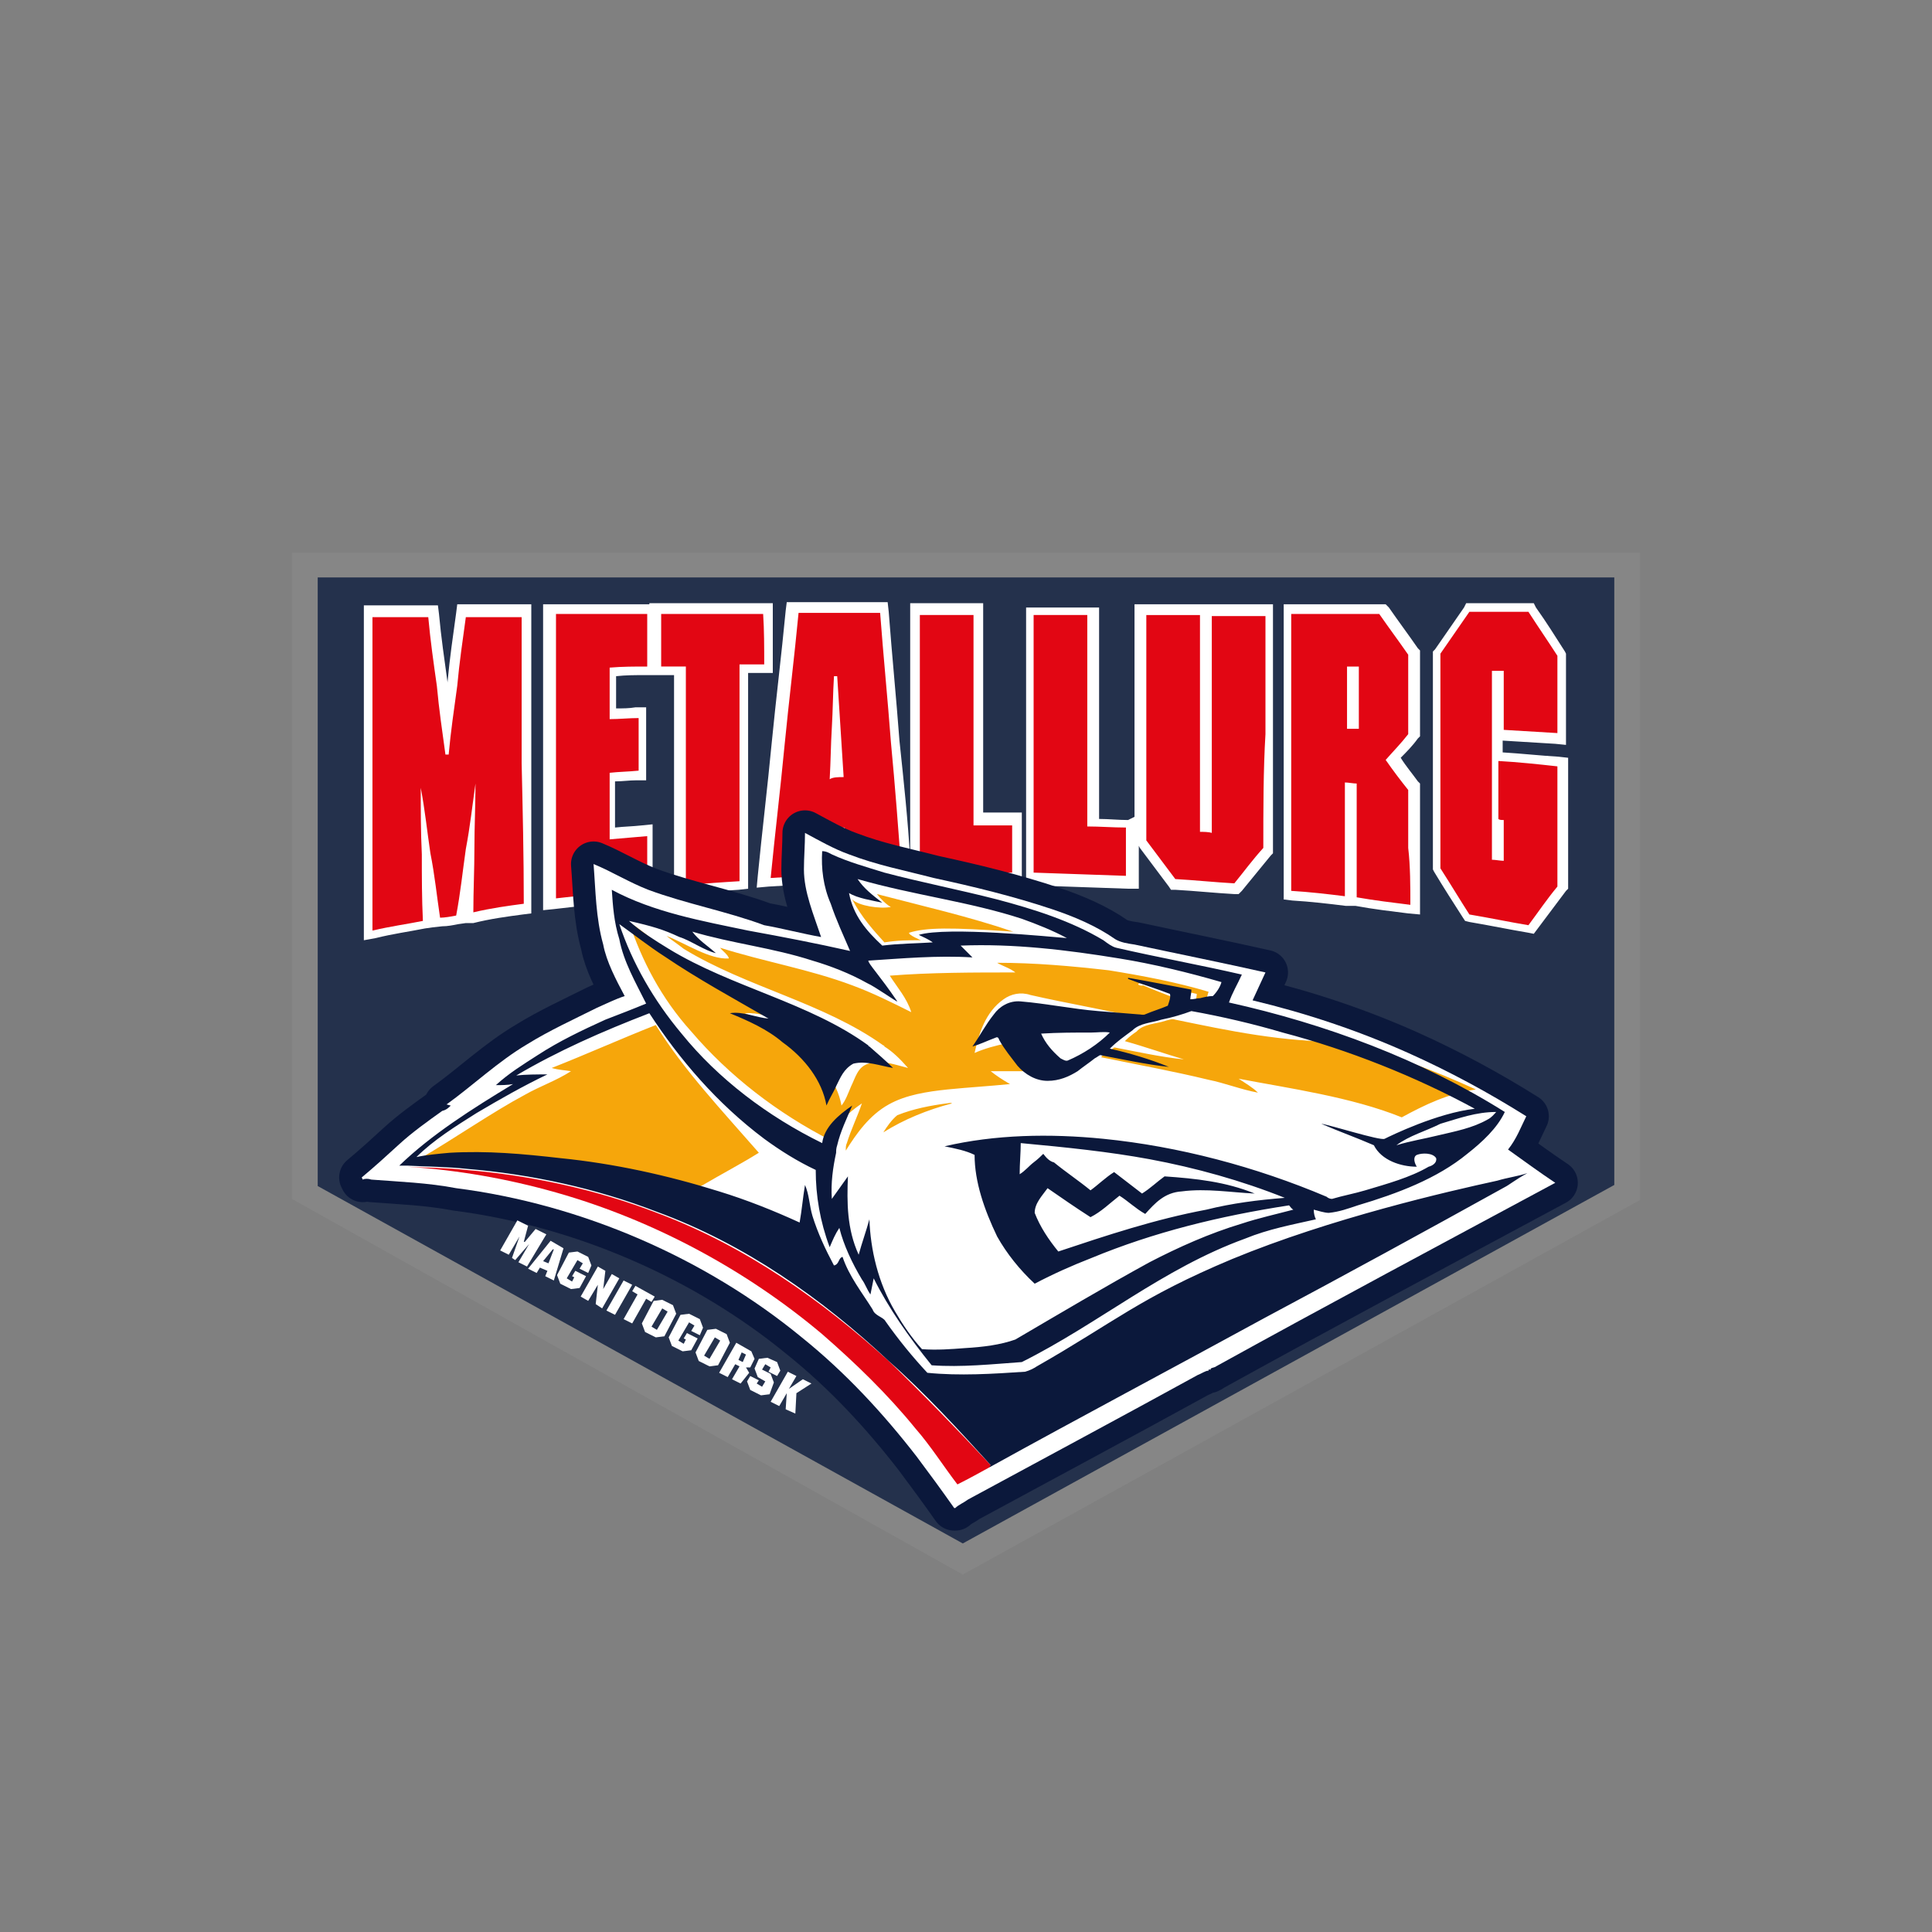 <?xml version="1.0" encoding="utf-8"?>
<!-- Generator: Adobe Illustrator 18.1.1, SVG Export Plug-In . SVG Version: 6.00 Build 0)  -->
<svg version="1.1" id="Layer_1" xmlns="http://www.w3.org/2000/svg" xmlns:xlink="http://www.w3.org/1999/xlink" x="0px" y="0px"
	 viewBox="0 0 180 180" enable-background="new 0 0 180 180" xml:space="preserve">
<rect x="0" y="0" width="180" height="180" fill="#808080" stroke="none"/>
<g>
	<g>
		<g id="metallurg">
			<g>
				<polygon fill="#868686" points="27.2,51.5 152.8,51.5 152.8,111.8 89.7,146.7 27.2,111.7 				"/>
				<polygon fill="#24314C" points="29.6,53.8 150.4,53.8 150.4,110.4 89.7,143.8 29.6,110.5 				"/>
				<path fill="#FFFFFF" d="M105.7,76.1c0-2.8,0-5.5,0-8.4c0-3.5,0-7.1,0-10.5v-0.9h0.9c1.6,0,3.3,0,5,0h1.1c1.6,0,3.3,0,5,0h0.9
					v0.9c0,3.7,0,7.3,0,11s0,7.3,0,11v0.3l-0.2,0.2c-0.9,1.1-1.8,2.2-2.7,3.3l-0.3,0.3H115c-1.8-0.1-3.7-0.3-5.5-0.4h-0.4l-0.2-0.3
					c-0.9-1.2-1.8-2.4-2.7-3.6l-0.1-0.2c0,1,0,2,0,3v1h-1c-2.8-0.1-5.8-0.2-8.6-0.3h-0.9v-1c0-4,0-8,0-12s0-8,0-12v-0.9h0.9
					c1.6,0,3.3,0,5,0h0.9v0.9c0,3.3,0,6.5,0,9.9c0,2.9,0,6,0,8.9c0.9,0,1.8,0.1,2.7,0.1L105.7,76.1L105.7,76.1z M84.8,80.1
					c0-3.7,0-7.3,0-11c0-4,0-8,0-12v-0.9h0.9c1.6,0,3.3,0,5,0h0.9v0.9c0,3.3,0,6.5,0,9.8c0,2.9,0,5.9,0,8.8c0.9,0,1.8,0,2.7,0h0.9
					v0.9c0,1.5,0,3,0,4.6v0.9h-0.9c-2.8,0-5.8,0-8.6,0h-0.8l0,0h-1c-1.6,0-3.3,0.1-5,0.1H78l-0.1-0.9c-0.1-1.2-0.1-2.3-0.2-3.5l0,0
					c-0.1,1.2-0.1,2.4-0.2,3.6v0.9h-0.9c-1.6,0.1-3.3,0.2-5,0.3l-1.1,0.1l0.1-1.1c0.4-4.1,0.9-8.2,1.3-12.4
					c0.4-4.1,0.9-8.1,1.3-12.3l0.1-0.8h0.9c2.5,0,5.1,0,7.6,0h0.9l0.1,0.9c0.3,4,0.7,8,1,12C84.2,72.8,84.6,76.5,84.8,80.1
					L84.8,80.1z M60.7,56.2h0.9c3.1,0,6.4,0,9.5,0H72v0.9c0,1.5,0,3.1,0,4.7v0.9h-0.9c-0.4,0-1,0-1.4,0c0,3,0,6.1,0,9.1
					c0,3.4,0,6.7,0,10.1v0.9l-0.9,0.1c-1.6,0.1-3.3,0.2-5,0.4l-1,0.1v-1c0-3.4,0-6.8,0-10.2c0-3.1,0-6.2,0-9.3c-0.4,0-1,0-1.4,0
					h-0.5l0,0H60c-0.9,0-1.7,0-2.6,0.1c0,1,0,2,0,3c0.7,0,1.2,0,1.8-0.1h1v1c0,1.6,0,3.3,0,4.9v0.9h-0.9c-0.7,0-1.3,0.1-2,0.1
					c0,1.4,0,2.9,0,4.3c0.9-0.1,1.6-0.1,2.5-0.2l1-0.1v1c0,1.6,0,3.3,0,4.9v0.9L60,83.7c-2.8,0.3-5.6,0.7-8.4,1l-1,0.1v-1.1
					c0-4.4,0-8.9,0-13.2c0-4.4,0-8.9,0-13.3v-0.9h0.9c2.8,0,5.6,0,8.5,0h0.5v-0.1H60.7z M43.4,86L43.4,86l-0.7,0.1
					c-0.5,0.1-1,0.2-1.5,0.2l-0.9,0.1l0,0l-0.7,0.1c-1.5,0.3-3,0.5-4.6,0.9l-1.1,0.2v-1.1c0-4.9,0-9.8,0-14.6s0-9.8,0-14.6v-0.9h0.9
					c1.7,0,3.5,0,5.2,0h0.8l0.1,0.8c0.2,2.2,0.5,4.2,0.8,6.4l0,0v-0.1c0.2-2.2,0.5-4.2,0.8-6.4l0.1-0.8h0.8c1.7,0,3.5,0,5.2,0h0.9
					v0.9c0,4.4,0,9,0,13.6c0,4.4,0,9,0,13.5v0.8l-0.8,0.1c-1.5,0.2-3,0.4-4.6,0.8L43.4,86L43.4,86z M125.7,84.4h-0.3
					c-1.6-0.2-3.3-0.4-5-0.5l-0.8-0.1V83c0-4.3,0-8.6,0-12.9s0-8.6,0-12.9v-0.9h0.9c2.7,0,5.5,0,8.2,0h0.4l0.3,0.3
					c0.9,1.3,1.8,2.5,2.7,3.8l0.2,0.2v0.3c0,1.2,0,2.4,0,3.7c0,1.2,0,2.4,0,3.7v0.3l-0.2,0.2c-0.5,0.7-1.1,1.3-1.6,1.8
					c0.5,0.8,1.1,1.5,1.6,2.2l0.2,0.2v0.3c0,1.8,0,3.6,0,5.4s0,3.6,0,5.4v1.1l-1.1-0.1c-1.6-0.2-3.3-0.4-4.9-0.7H125.7L125.7,84.4
					L125.7,84.4z M140,69c0,0.3,0,0.7,0,1.1c1.7,0.1,3.5,0.3,5.2,0.4l0.9,0.1v0.9c0,1.8,0,3.7,0,5.5s0,3.7,0,5.5v0.3l-0.2,0.2
					c-0.9,1.2-1.8,2.4-2.7,3.6l-0.3,0.4l-0.5-0.1c-1.8-0.3-3.7-0.7-5.5-1l-0.4-0.1l-0.2-0.3c-0.9-1.4-1.8-2.8-2.7-4.3l-0.1-0.2v-0.2
					c0-3.4,0-6.6,0-10s0-6.6,0-10v-0.1l0.2-0.2c0.9-1.3,1.8-2.6,2.7-3.9l0.2-0.4h0.4c1.8,0,3.7,0,5.5,0h0.4l0.2,0.4
					c1,1.4,1.8,2.7,2.7,4.1l0.1,0.2v0.3c0,2.4,0,4.8,0,7.2v1l-1-0.1C143.3,69.2,141.6,69.1,140,69L140,69L140,69z"/>
				<path fill="#E20613" d="M48.8,84.2c-1.5,0.2-3,0.4-4.7,0.8c0-2,0.1-4,0.1-6s0.1-4,0.1-6c-0.3,2.1-0.5,4-0.9,6.1
					c-0.3,2.1-0.5,4.1-0.9,6.2c-0.5,0.1-1.1,0.2-1.5,0.2c-0.3-2-0.5-4-0.9-6c-0.3-2-0.5-4-0.9-6.1c0,2.1,0,4.1,0.1,6.2
					c0,2.1,0,4.1,0.1,6.2c-1.5,0.3-3,0.5-4.7,0.9c0-4.9,0-9.8,0-14.6s0-9.8,0-14.6c1.7,0,3.5,0,5.2,0c0.2,2.2,0.5,4.3,0.8,6.4
					c0.2,2.2,0.5,4.2,0.8,6.4c0.1,0,0.2,0,0.3,0c0.2-2.2,0.5-4.2,0.8-6.4c0.2-2.2,0.5-4.2,0.8-6.4c1.7,0,3.5,0,5.2,0
					c0,4.6,0,9,0,13.6C48.7,75.5,48.8,79.7,48.8,84.2L48.8,84.2z M60.3,82.7c-2.8,0.3-5.6,0.7-8.5,1c0-4.4,0-8.9,0-13.2
					c0-4.4,0-8.9,0-13.3c2.8,0,5.6,0,8.5,0c0,1.6,0,3.3,0,4.9c-1.2,0-2.3,0-3.5,0.1c0,1.6,0,3.3,0,4.8c0.9,0,1.8-0.1,2.7-0.1
					c0,1.6,0,3.3,0,4.9c-1,0.1-1.8,0.1-2.7,0.2c0,2.1,0,4.1,0,6.2c1.2-0.1,2.3-0.2,3.5-0.3C60.3,79.4,60.3,81.1,60.3,82.7L60.3,82.7
					z M71.2,61.9c-0.8,0-1.5,0-2.3,0c0,3.4,0,6.7,0,10.1s0,6.7,0,10.1c-1.6,0.1-3.3,0.2-5,0.4c0-3.4,0-6.8,0-10.2s0-6.8,0-10.2
					c-0.8,0-1.5,0-2.3,0c0-1.6,0-3.3,0-4.9c3.1,0,6.4,0,9.5,0C71.2,58.7,71.2,60.3,71.2,61.9L71.2,61.9z M84,81.3
					c-1.6,0-3.3,0.1-5,0.1c-0.1-1.4-0.2-2.9-0.3-4.3c-0.5,0-1.2,0-1.7,0.1c-0.1,1.4-0.2,2.9-0.2,4.3c-1.6,0.1-3.3,0.2-5,0.3
					c0.4-4.1,0.9-8.2,1.3-12.4c0.4-4.1,0.9-8.1,1.3-12.3c2.5,0,5.1,0,7.6,0c0.3,4,0.7,8,1,12C83.4,73.3,83.7,77.3,84,81.3L84,81.3z
					 M78.6,72.4c-0.1-1.5-0.2-3.1-0.3-4.7S78.1,64.6,78,63c-0.1,0-0.2,0-0.3,0c-0.1,1.6-0.1,3.1-0.2,4.8c-0.1,1.6-0.1,3.1-0.2,4.8
					C77.6,72.4,78.1,72.4,78.6,72.4L78.6,72.4z M94.3,81.3c-2.8,0-5.8,0-8.6,0c0-4,0-8,0-12s0-8,0-12c1.6,0,3.3,0,5,0
					c0,3.3,0,6.5,0,9.8s0,6.5,0,9.8c1.2,0,2.4,0,3.6,0C94.3,78.1,94.3,79.7,94.3,81.3L94.3,81.3z M104.9,81.6
					c-2.8-0.1-5.8-0.2-8.6-0.3c0-4,0-8,0-12s0-8,0-12c1.6,0,3.3,0,5,0c0,3.3,0,6.5,0,9.9c0,3.3,0,6.5,0,9.8c1.2,0,2.4,0.1,3.6,0.1
					C104.9,78.5,104.9,80.1,104.9,81.6L104.9,81.6z M117.7,79c-1,1.1-1.8,2.2-2.7,3.3c-1.8-0.1-3.7-0.3-5.5-0.4
					c-0.9-1.2-1.8-2.4-2.7-3.6c0-3.5,0-7.1,0-10.5s0-7.1,0-10.5c1.6,0,3.3,0,5,0c0,3.4,0,6.7,0,10.1s0,6.7,0,10.1
					c0.3,0,0.8,0,1.1,0.1c0-3.4,0-6.7,0-10.1s0-6.7,0-10.1c1.6,0,3.3,0,5,0c0,3.7,0,7.3,0,11C117.7,71.7,117.7,75.4,117.7,79
					L117.7,79z M131.4,84.3c-1.6-0.2-3.3-0.4-5-0.7c0-1.7,0-3.6,0-5.3c0-1.7,0-3.6,0-5.3c-0.3,0-0.8-0.1-1.1-0.1c0,1.7,0,3.5,0,5.3
					c0,1.7,0,3.5,0,5.3c-1.6-0.2-3.3-0.4-5-0.5c0-4.3,0-8.6,0-12.9s0-8.6,0-12.9c2.7,0,5.5,0,8.2,0c0.9,1.3,1.8,2.5,2.7,3.8
					c0,1.2,0,2.4,0,3.7c0,1.2,0,2.4,0,3.7c-0.7,0.9-1.4,1.6-2.1,2.4c0.7,1,1.3,1.8,2.1,2.8c0,1.8,0,3.6,0,5.4
					C131.4,80.7,131.4,82.6,131.4,84.3L131.4,84.3z M126.6,67.9c0-2,0-3.8,0-5.8c-0.3,0-0.8,0-1.1,0c0,2,0,3.8,0,5.8
					C125.8,67.9,126.1,67.9,126.6,67.9L126.6,67.9z M145.1,82.6c-1,1.2-1.8,2.4-2.7,3.6c-1.8-0.3-3.7-0.7-5.5-1
					c-0.9-1.4-1.8-2.9-2.7-4.3c0-3.4,0-6.6,0-10s0-6.6,0-10c0.9-1.3,1.8-2.6,2.7-3.9c1.8,0,3.7,0,5.5,0c0.9,1.4,1.8,2.7,2.7,4.1
					c0,2.4,0,4.8,0,7.2c-1.6-0.1-3.3-0.2-5-0.3c0-1.8,0-3.7,0-5.5c-0.3,0-0.8,0-1.1,0c0,2.9,0,5.9,0,8.8s0,5.9,0,8.8
					c0.3,0,0.8,0.1,1.1,0.1c0-1.3,0-2.6,0-3.8c-0.2,0-0.4,0-0.5-0.1c0-1.8,0-3.7,0-5.4c1.8,0.1,3.7,0.3,5.5,0.5c0,1.8,0,3.7,0,5.5
					C145.1,78.9,145.1,80.7,145.1,82.6L145.1,82.6z"/>
				<path fill="#FFFFFF" d="M95.8,85.1c1.2,0.4,2.3,1,3.4,1.6c-1.1-0.1-8.8-1-10.8-0.3c0.3,0.2,0.7,0.3,1,0.5
					c-1.2,0.1-2.5,0.1-3.7,0.3c-1.2-1.2-2.2-2.4-2.5-4.2c0.5,0.4,1.7,0.5,2.5,0.8c-0.7-0.5-1.4-1.2-1.7-2
					C87.8,83,91.9,83.6,95.8,85.1L95.8,85.1z"/>
				<path fill="#FFFFFF" d="M139.4,103.6c-0.2,0.2-0.4,0.5-0.8,0.7c-1.4,0.8-3,1.1-4.7,1.5c-1.2,0.3-2.5,0.5-3.8,0.9
					c1.2-0.9,2.7-1.3,4.1-2C135.9,104.2,137.5,103.6,139.4,103.6L139.4,103.6z"/>
				<path fill="#FFFFFF" d="M107.1,108c4.3,0.8,8.6,2,12.6,3.6c-2.5,0.2-4.9,0.5-7.3,1.1c-4.8,0.9-9.3,2.4-13.8,3.9
					c-0.9-1.1-1.7-2.3-2.2-3.6c0-0.9,0.7-1.6,1.2-2.3c1.3,0.9,2.6,1.8,4,2.7c1-0.5,1.8-1.3,2.7-2c0.8,0.5,1.5,1.2,2.4,1.7
					c0.9-1,1.8-2,3.4-2.1c2.3-0.3,4.6,0.1,6.8,0.2c-2.7-1.1-5.5-1.4-8.4-1.6c-0.7,0.5-1.3,1.1-2.1,1.6c-0.9-0.7-1.7-1.3-2.6-2
					c-0.8,0.5-1.5,1.2-2.2,1.7c-1.1-0.9-2.3-1.7-3.4-2.6c-0.4-0.1-0.7-0.4-1-0.8c-0.2,0.2-0.5,0.5-0.9,0.8s-0.8,0.8-1.3,1.1
					c0-1,0.1-2,0.1-2.9C99.4,106.9,103.3,107.3,107.1,108L107.1,108z"/>
				<path fill="#FFFFFF" d="M101.7,96.2c0.5,0,1.2-0.1,1.7,0c-1.1,1.1-2.5,2-3.9,2.6c-0.2,0.1-0.5-0.1-0.7-0.2
					c-0.8-0.7-1.4-1.4-1.8-2.3C98.6,96.2,100.1,96.2,101.7,96.2L101.7,96.2z"/>
				<path fill="#FFFFFF" d="M95.2,84.8c1.4,0.5,2.9,1.1,4.2,1.8c-1.3-0.1-11.2-1.1-13.8-0.3c0.4,0.2,0.9,0.4,1.3,0.7
					c-1.5,0.1-3.1,0.1-4.7,0.3c-1.5-1.4-2.7-2.8-3.1-4.9c0.8,0.4,2.2,0.7,3.1,0.9c-0.9-0.7-1.7-1.3-2.3-2.2
					C85.1,82.5,90.3,83.1,95.2,84.8L95.2,84.8z"/>
				<path fill="#FFFFFF" d="M63.3,87.3c1,0.3,2.4,1.3,3.4,1.5c-0.8-0.7-1.6-1.2-2.2-2c3.7,1.1,7.5,1.5,11.2,2.7
					c1.7,0.5,3.5,1.2,5.1,2.1c0.7,0.3,2.8,1.8,2.8,1.7c-1.7-2.5-2.7-3.5-2.7-3.8c3.1-0.2,6.4-0.5,9.7-0.3c-0.3-0.3-0.8-0.8-1.1-1.1
					c4.9-0.2,9.9,0.4,14.8,1.2c3.1,0.5,6.4,1.3,9.5,2.2c-0.1,0.4-0.4,0.9-0.8,1.3c-0.4,0-0.8,0.1-1.2,0.2c-0.3,0-0.5,0.1-0.9,0.1
					c0-0.3,0.1-0.5,0.1-0.9c-1.6-0.3-3.4-0.5-5-0.9v0.1c1,0.4,2.1,0.8,3,1.2c0.1,0.3-0.1,0.8-0.2,1.1c-0.7,0.3-1.4,0.5-2.1,0.8
					c-0.2,0.1-0.4,0-0.7,0c-1.2-0.1-2.5-0.2-3.7-0.3c-2.4-0.2-4.8-0.7-7.2-0.9c-1.1-0.1-2,0.5-2.5,1.2c-0.8,1-1.3,2-2,3
					c0.7-0.2,1.3-0.5,2.1-0.8c0.2-0.1,0.3-0.1,0.4,0.2c0.5,0.9,1.1,1.6,1.7,2.4c0.7,0.8,1.7,1.4,2.8,1.4s2-0.4,2.8-0.9
					c0.5-0.4,1.1-0.8,1.6-1.2c0.2-0.1,0.3-0.2,0.5-0.3c1.6,0.3,4.4,0.9,6.4,1.1c-1.7-0.7-3.7-1.3-5.5-1.7c0.7-0.7,1.3-1.1,2.1-1.7
					c0.7-0.7,1.8-0.7,2.7-1c1-0.2,2-0.5,2.8-0.8c2.8,0.5,5.6,1.2,8.5,2c6.1,1.6,12.4,4.1,17.9,7.1c-3.5,0.4-7.8,2.5-8.4,2.8
					c-0.4,0.2-5.1-1.3-5.9-1.4c1.6,0.7,3.3,1.3,4.9,2c0.7,1.4,2.5,2,4,2c-0.2-0.3-0.4-0.9,0-1.1c0.5-0.2,1.4-0.2,1.8,0.3
					c0.1,0.4-0.3,0.7-0.7,0.8c-1.7,1-3.9,1.6-5.9,2.2c-1,0.3-2.1,0.5-3.1,0.8c-0.2,0-0.4-0.1-0.5-0.2c-6.6-2.8-13.8-4.7-20.8-5.4
					c-5-0.5-10.1-0.4-14.8,0.7c1,0.2,2,0.4,2.8,0.8c0,2.5,0.8,5.1,2.1,7.6c0.9,1.6,2.1,3.1,3.5,4.4c1.7-0.9,3.5-1.7,5.3-2.4
					c5.8-2.4,11.9-3.9,18.4-4.9c0.1,0.1,0.2,0.3,0.4,0.4c-1.5,0.4-3.3,0.8-4.8,1.3c-3,0.9-5.9,2.2-8.6,3.6
					c-4.2,2.3-8.4,4.8-12.5,7.2c-1.4,0.5-3,0.7-4.7,0.8c-1.3,0.1-2.6,0.2-4,0.1c-1-1.1-1.8-2.3-2.5-3.5c-1.6-2.7-2.3-5.8-2.4-8.6
					c-0.3,1.1-0.7,2.2-1,3.3c-1.1-2.4-1.1-4.9-1-7.3c-0.5,0.7-1,1.4-1.5,2.1c-0.1-1.5,0.1-2.9,0.4-4.3c0-0.2,0-0.4,0.1-0.7
					c0.3-1.3,0.9-2.5,1.4-3.7c-1.3,0.9-2.6,2-2.8,3.5c-5.1-2.5-9.7-6-13.1-10.2c-2.6-3.1-4.6-6.6-5.8-10.2c1.4,1,2.8,2.1,4.2,3
					c3.1,2.1,6.4,3.9,9.7,5.8c-1.2-0.1-2.4-0.7-3.6-0.5c1.7,0.7,3.5,1.5,4.9,2.7c2.1,1.5,3.7,3.6,4.1,5.9c0.3-0.7,0.5-1.3,0.9-1.8
					c0.4-0.8,0.7-1.6,1.6-2.1c1.2-0.3,2.5,0.2,3.7,0.4c-0.7-0.7-1.4-1.3-2.2-2c0,0-0.1,0-0.1-0.1c-5.5-4-12.7-5.4-18.6-9
					c-1.3-0.8-2.6-1.6-3.7-2.6C60.8,86.3,61.8,86.6,63.3,87.3L63.3,87.3z"/>
				<path fill="#FFFFFF" d="M69.7,86.7c-4.3-0.9-8.8-1.7-12.7-3.8c0.1,1.5,0.2,3,0.7,4.6c0.4,2.1,1.5,4,2.5,6
					c-1.2,0.5-2.5,1-3.8,1.5c-2.2,1-4.3,2-6.3,3.3c-1.4,0.9-2.7,1.7-3.9,2.8c0.5,0,1.1,0,1.6-0.1c-3.8,2.3-7.6,4.7-10.6,7.6
					c0.2,0,0.4,0,0.8,0c1.8,0.1,3.7,0.1,5.5,0.3c6,0.5,12,1.8,17.7,4c8.2,3,15.4,8.1,21.6,13.9c3.4,3,6.5,6.4,9.5,9.7
					c0,0-0.1,0.1-0.1,0.2c8.5-4.7,17-9.2,25.6-13.9c7.5-4,15-8.1,22.4-12.2c0.4-0.2,1-0.7,2.1-1.3c-0.9,0.3-1.8,0.4-2.8,0.7
					c-4.6,1-15.5,3.5-24.7,7.3c-8.6,3.6-11,5.9-18.2,10c-0.3,0.2-0.7,0.4-1.1,0.5c-3,0.2-6.1,0.4-9.1,0.1c-1.4-1.5-2.7-3.1-3.9-4.8
					c-0.2-0.4-1-0.5-1.2-1.1c-1-1.6-2.2-3.1-2.8-4.9c-0.4,0.1-0.3,0.7-0.8,0.8c-0.8-1.5-1.5-3-2-4.6c-0.3-1-0.3-2-0.7-2.9
					c-0.2,1.2-0.3,2.4-0.5,3.6c-2.4-1.1-4.9-2.1-7.5-2.9c-4.8-1.5-9.8-2.6-14.8-3.1c-3.5-0.4-6.8-0.7-10.3-0.5
					c-1.1,0.1-2.2,0.2-3.1,0.4c1.6-1.6,3.7-2.9,5.6-4.1c2.2-1.3,4.3-2.5,6.6-3.6c-1,0-2,0-2.9,0.1c3.9-2.3,8-4.1,12.4-5.8
					c2.8,4.3,6.3,8.4,10.7,11.7c1.5,1.1,3.1,2.1,4.8,2.9c0,2.4,0.4,4.8,1.3,7.2c0.3-0.7,0.5-1.2,0.9-1.8c0.4,1.6,1.2,3.3,2.1,4.8
					c0.3,0.4,0.5,1,0.8,1.4c0.1-0.5,0.2-1,0.3-1.5c1.4,2.8,3.3,5.5,5.4,8.1c2.8,0.2,5.6-0.1,8.4-0.3c7.2-3.6,13.1-8.7,20.8-11.5
					c2.2-0.9,4.4-1.3,6.6-1.8c-0.1-0.3-0.2-0.5-0.2-0.9c0.4,0.1,1,0.3,1.4,0.3c1-0.1,1.8-0.4,2.7-0.7c3.7-1.1,7.4-2.5,10.2-4.8
					c1.4-1.1,2.8-2.4,3.5-3.9c-7.8-4.9-16.7-8.2-25.7-10.2c0.3-0.9,0.8-1.7,1.2-2.6c-3.9-0.9-7.8-1.6-11.7-2.5
					c-0.4-0.1-0.8-0.4-1.2-0.7c-3-1.8-6.5-2.9-9.9-3.8c-3.5-0.9-7.1-1.6-10.5-2.5c-1.6-0.5-3.4-1-4.9-1.7c-0.2-0.1-0.5-0.3-0.9-0.3
					c-0.1,1.6,0.1,3.3,0.8,4.9c0.5,1.5,1.2,3,1.8,4.4C76.1,87.9,73,87.3,69.7,86.7L69.7,86.7z"/>
				
					<path fill="none" stroke="#0B183B" stroke-width="4.203" stroke-linecap="round" stroke-linejoin="round" stroke-miterlimit="22.926" d="
					M60.4,82.9c-1.8-0.7-3.4-1.7-5.1-2.4c0.2,2.5,0.2,5,0.9,7.5c0.3,1.6,1.2,3.3,2,4.8c-0.9,0.3-1.7,0.7-2.6,1.1
					c-2.2,1.1-4.4,2.1-6.5,3.4c-2.7,1.6-5,3.8-7.5,5.6c0.1,0,0.3,0.1,0.4,0.1c-0.2,0.2-0.4,0.4-0.8,0.5c-1.4,1-2.8,2-4,3.1
					s-2.3,2.1-3.5,3.1l0.1,0.2c0.2-0.1,0.5-0.1,0.8,0c2.6,0.2,5.3,0.3,7.9,0.8c11.7,1.5,23.2,6.5,32.2,13.9
					c4.1,3.3,7.6,7.1,10.7,11.1c1.2,1.6,2.3,3.1,3.5,4.8H89c0.3-0.3,0.8-0.5,1.2-0.8c7.2-3.9,14.3-7.7,21.4-11.6
					c0.3-0.1,0.7-0.4,1-0.4v-0.1h0.2v-0.1c0.2-0.1,0.4-0.1,0.5-0.2c10.5-5.8,21-11.4,31.6-17.1l0,0c-1.5-1-3-2.1-4.4-3.1
					c0.8-1,1.2-2.1,1.7-3.1c-3.5-2.2-7.2-4.2-11-5.9c-4.7-2.1-9.5-3.7-14.5-4.9c0.4-0.9,0.8-1.7,1.2-2.6c-4-0.9-8-1.7-12.2-2.6
					c-0.7-0.1-1.3-0.2-1.8-0.5c-1.7-1.2-3.8-2.1-5.9-2.8c-3.6-1.2-7.3-2.1-11-2.9c-2.7-0.7-5.3-1.2-7.9-2.2c-1.4-0.5-2.8-1.3-4.1-2
					c0,1.1-0.1,2.3-0.1,3.4c0,2.1,0.9,4.2,1.6,6.3c-1.7-0.3-3.6-0.8-5.3-1.1C67.7,84.9,63.9,84.2,60.4,82.9L60.4,82.9z"/>
				<path fill="#FFFFFF" d="M60.4,82.9c-1.8-0.7-3.4-1.7-5.1-2.4c0.2,2.5,0.2,5,0.9,7.5c0.3,1.6,1.2,3.3,2,4.8
					c-0.9,0.3-1.7,0.7-2.6,1.1c-2.2,1.1-4.4,2.1-6.5,3.4c-2.7,1.6-5,3.8-7.5,5.6c0.1,0,0.3,0.1,0.4,0.1c-0.2,0.2-0.4,0.4-0.8,0.5
					c-1.4,1-2.8,2-4,3.1s-2.3,2.1-3.5,3.1l0.1,0.2c0.2-0.1,0.5-0.1,0.8,0c2.6,0.2,5.3,0.3,7.9,0.8c11.7,1.5,23.2,6.5,32.2,13.9
					c4.1,3.3,7.6,7.1,10.7,11.1c1.2,1.6,2.3,3.1,3.5,4.8H89c0.3-0.3,0.8-0.5,1.2-0.8c7.2-3.9,14.3-7.7,21.4-11.6
					c0.3-0.1,0.7-0.4,1-0.4v-0.1h0.2v-0.1c0.2-0.1,0.4-0.1,0.5-0.2c10.5-5.8,21-11.4,31.6-17.1l0,0c-1.5-1-3-2.1-4.4-3.1
					c0.8-1,1.2-2.1,1.7-3.1c-3.5-2.2-7.2-4.2-11-5.9c-4.7-2.1-9.5-3.7-14.5-4.9c0.4-0.9,0.8-1.7,1.2-2.6c-4-0.9-8-1.7-12.2-2.6
					c-0.7-0.1-1.3-0.2-1.8-0.5c-1.7-1.2-3.8-2.1-5.9-2.8c-3.6-1.2-7.3-2.1-11-2.9c-2.7-0.7-5.3-1.2-7.9-2.2c-1.4-0.5-2.8-1.3-4.1-2
					c0,1.1-0.1,2.3-0.1,3.4c0,2.1,0.9,4.2,1.6,6.3c-1.7-0.3-3.6-0.8-5.3-1.1C67.7,84.9,63.9,84.2,60.4,82.9L60.4,82.9z"/>
				<path fill="#F6A60B" d="M62.8,88.9c-1.5-0.9-2.8-2.1-4.2-3c1.2,3.6,3,7.1,5.8,10.2c3.5,4.1,8,7.6,13.1,10.2
					c0.2-1.5,1.5-2.6,2.8-3.5c-0.4,1.2-1,2.4-1.4,3.7c-0.1,0.2-0.1,0.4-0.1,0.7c1-1.6,2.2-3.3,4-4.3c1.6-0.9,3.6-1.2,5.5-1.4
					c2-0.2,3.8-0.3,5.8-0.5c-0.7-0.4-1.3-0.8-1.8-1.2c1.1,0,2.2,0,3.3,0l-0.1-0.2c-0.7-0.8-1.2-1.5-1.7-2.4c-1,0.2-2.1,0.5-3,0.9
					c0.4-1.8,1-3.8,2.7-5c0.7-0.5,1.6-0.7,2.5-0.4c3.5,0.8,7.1,1.4,10.5,2.2c0.2,0.1,0.4,0.1,0.7,0c0.7-0.2,1.4-0.4,2.1-0.8
					c0-0.3,0.3-0.8,0.2-1.1c-1-0.4-2.1-0.8-3-1.2c-0.2,0.1-0.7-0.1-0.3-0.2c0.1,0,0.2,0.1,0.3,0.1c1.6,0.3,3.4,0.5,5,0.9
					c0,0.3-0.1,0.5-0.1,0.9c0.3,0,0.5-0.1,0.9-0.1c0.1-0.3,0.2-0.7,0.3-1c-3-0.9-6.2-1.5-9.3-2c-3.5-0.4-6.9-0.7-10.4-0.7
					c0.5,0.3,1.2,0.5,1.7,0.9c-3.9,0-7.9,0-11.7,0.3c0.7,1.1,1.6,2.1,2,3.4c-1.8-0.9-3.6-1.8-5.5-2.5c-4-1.5-8.2-2.2-12.3-3.5
					c0.1,0.2,0.8,0.7,0.8,1c-1.8,0.1-4-1.4-5.8-2.1c0.5,0.4,1.1,0.8,1.6,1.2c5.9,3.6,13,5,18.6,9c0,0,0.1,0,0.1,0.1
					c0.8,0.5,1.5,1.2,2.2,2c-1.2-0.3-2.5-0.8-3.7-0.4c-1,0.3-1.2,1.3-1.6,2.1c-0.3,0.7-0.5,1.3-0.9,1.8c-0.4-2.3-2.1-4.2-4.1-5.9
					c-1.4-1.2-3.1-2-4.9-2.7c1.2-0.1,2.4,0.4,3.6,0.5C69.2,92.8,65.8,90.9,62.8,88.9L62.8,88.9z M94.4,86.8
					c-4.1-1.4-8.5-2.4-12.7-3.5c0.3,0.4,0.9,1,1.3,1.2c-1,0.2-3-0.1-3.6-0.7c0.9,1.7,2,2.9,3,4c1.3-0.2,2.1-0.2,3.4-0.2
					c0,0-1.2-0.5-1.1-0.7C86.3,86.4,88.6,86.4,94.4,86.8L94.4,86.8z M61.1,95.5c-3.3,1.3-6.4,2.7-9.7,4c0.7,0.2,1.2,0.2,1.8,0.3
					c-1.4,0.9-2.9,1.4-4.3,2.2c-3,1.6-6.6,4.1-9.7,5.9c1-0.2,1.8-0.3,2.8-0.4c3.4-0.2,6.8,0,10.3,0.5c4.3,0.5,8.6,1.4,12.8,2.6
					c0.2-0.1,0.4-0.2,0.4-0.2c1.7-1,3.6-2,5.2-3C67.3,103.5,63.7,99.7,61.1,95.5L61.1,95.5z M109.5,95c-0.3-0.1-0.5,0-0.9,0.1
					c-0.9,0.3-2.1,0.3-2.7,1l0,0l0,0l0,0c-0.3,0.2-0.7,0.5-1,0.8l0,0l0,0l0,0l0,0l0,0l0,0l0,0l0,0l0,0l0,0l0,0l-0.1,0.1l0,0l0,0l0,0
					l0,0l0,0l0,0l0,0l0,0l0,0l0,0l0,0l0,0l0,0l0,0l0,0l0,0l0,0l0,0l0,0l0,0l0,0l0,0l0,0l0,0l0,0l0,0l0,0l0,0l0,0l0,0l0,0l0,0l0,0
					l0,0l0,0l0,0l0,0l0,0l0,0l0,0l0,0l0,0l0,0l0,0l0,0c1.8,0.5,3.8,1.2,5.5,1.7c-2.1-0.2-4.8-0.8-6.4-1.1l0,0l0,0l0,0l0,0l0,0l0,0
					l0,0l0,0l0,0l0,0l0,0l0,0l0,0l0,0l0,0l0,0l0,0l0,0l0,0l0,0l0,0l0,0l0,0l0,0l0,0l0,0l0,0l0,0l0,0l0,0l0,0l0,0l0,0l0,0l0,0l0,0
					h-0.1l0,0l0,0c-0.1,0.1-0.2,0.1-0.2,0.2l0,0l-0.1,0.1l0,0l0,0l0,0l0,0l0,0l0,0l0,0l0,0l0,0l0,0l0,0l0,0l0,0l0,0l0,0l0,0l0,0l0,0
					l0,0h-0.1l0,0l0,0h-0.1l0,0l0,0l0,0l-0.1,0.1l0,0l0,0l0,0l0,0l-0.1,0.1l0,0l0,0l0,0c-0.2,0.1-0.4,0.2-0.5,0.4l0,0l0,0l0,0l0,0
					l0,0c3.4,0.7,6.7,1.3,10,2.1c1.5,0.3,3,0.9,4.6,1.2c-0.5-0.5-1.2-0.9-1.8-1.3c4.7,0.9,10.5,1.7,15.2,3.6
					c2.2-1.2,4.3-2.2,6.9-2.6c-3.9-1.8-7.6-3.1-11.7-4.4C119.3,97.1,114.4,96,109.5,95L109.5,95z M88.7,102.8c-0.2-0.1-0.3,0-0.5,0
					c-1.5,0.2-3.1,0.5-4.6,1.1c-0.5,0.4-1,1.1-1.3,1.6C84.2,104.3,86.4,103.4,88.7,102.8L88.7,102.8z"/>
				<path fill="#E20613" d="M43.4,109c-1.8-0.2-3.7-0.2-5.5-0.3c4.7,0.3,9.3,1.1,13.9,2.4c9.2,2.6,17.8,7.3,24.8,13.2
					c3.1,2.7,6.1,5.6,8.7,8.8c1.4,1.6,2.6,3.5,3.9,5.2c1-0.5,2.1-1.1,3-1.6c0,0,0.1-0.1,0.1-0.2c-3.1-3.3-6.2-6.5-9.5-9.7
					c-6.2-5.6-13.3-10.7-21.6-13.8C55.5,110.8,49.4,109.5,43.4,109L43.4,109z"/>
				<path fill="#0B183B" d="M69.7,86.7c-4.3-0.9-8.8-1.7-12.7-3.8c0.1,1.5,0.2,3,0.7,4.6c0.4,2.1,1.5,4,2.5,6
					c-1.2,0.5-2.5,1-3.8,1.5c-2.2,1-4.3,2-6.3,3.3c-1.4,0.9-2.7,1.7-3.9,2.8c0.5,0,1.1,0,1.6-0.1c-3.8,2.3-7.6,4.7-10.6,7.6
					c0.2,0,0.4,0,0.8,0c1.8,0.1,3.7,0.1,5.5,0.3c6,0.5,12,1.8,17.7,4c8.2,3,15.4,8.1,21.6,13.9c3.4,3,6.5,6.4,9.5,9.7
					c0,0-0.1,0.1-0.1,0.2c8.5-4.7,17-9.2,25.6-13.9c7.5-4,15-8.1,22.4-12.2c0.4-0.2,1-0.7,2.1-1.3c-0.9,0.3-1.8,0.4-2.8,0.7
					c-4.6,1-15.5,3.5-24.7,7.3c-8.6,3.6-11,5.9-18.2,10c-0.3,0.2-0.7,0.4-1.1,0.5c-3,0.2-6.1,0.4-9.1,0.1c-1.4-1.5-2.7-3.1-3.9-4.8
					c-0.2-0.4-1-0.5-1.2-1.1c-1-1.6-2.2-3.1-2.8-4.9c-0.4,0.1-0.3,0.7-0.8,0.8c-0.8-1.5-1.5-3-2-4.6c-0.3-1-0.3-2-0.7-2.9
					c-0.2,1.2-0.3,2.4-0.5,3.5c-2.4-1.1-4.9-2.1-7.5-2.9c-4.8-1.5-9.8-2.6-14.8-3.1c-3.5-0.4-6.8-0.7-10.3-0.5
					c-1.1,0.1-2.2,0.2-3.1,0.4c1.6-1.6,3.7-2.9,5.6-4.1c2.2-1.3,4.3-2.5,6.6-3.6c-1,0-2,0-2.9,0.1c3.9-2.3,8-4.1,12.4-5.8
					c2.8,4.3,6.3,8.4,10.7,11.7c1.5,1.1,3.1,2.1,4.8,2.9c0,2.4,0.4,4.8,1.3,7.2c0.3-0.7,0.5-1.2,0.9-1.8c0.4,1.6,1.2,3.3,2.1,4.8
					c0.3,0.4,0.5,1,0.8,1.4c0.1-0.5,0.2-1,0.3-1.5c1.4,2.8,3.3,5.5,5.4,8.1c2.8,0.2,5.6-0.1,8.4-0.3c7.2-3.6,13.1-8.7,20.8-11.5
					c2.2-0.9,4.4-1.3,6.6-1.8c-0.1-0.2-0.2-0.5-0.2-0.9c0.4,0.1,1,0.3,1.4,0.3c1-0.1,1.8-0.4,2.7-0.7c3.7-1.1,7.4-2.5,10.2-4.8
					c1.4-1.1,2.8-2.4,3.5-3.9c-7.8-4.9-16.7-8.2-25.7-10.2c0.3-0.9,0.8-1.7,1.2-2.6c-3.9-0.9-7.8-1.6-11.7-2.5
					c-0.4-0.1-0.8-0.4-1.2-0.7c-3-1.8-6.5-2.9-9.9-3.8c-3.5-0.9-7.1-1.6-10.5-2.5c-1.6-0.5-3.4-1-4.9-1.7c-0.2-0.1-0.5-0.3-0.9-0.3
					c-0.1,1.6,0.1,3.3,0.8,4.9c0.5,1.5,1.2,3,1.8,4.4C76.1,87.9,73,87.3,69.7,86.7L69.7,86.7z M63.3,87.3c1,0.3,2.4,1.3,3.4,1.5
					c-0.8-0.7-1.6-1.2-2.2-2c3.7,1.1,7.5,1.5,11.2,2.7c1.7,0.5,3.5,1.2,5.1,2.1c0.7,0.3,2.8,1.8,2.8,1.7c-1.7-2.5-2.7-3.5-2.7-3.8
					c3.1-0.2,6.4-0.5,9.7-0.3c-0.3-0.3-0.8-0.8-1.1-1.1c4.9-0.2,9.9,0.4,14.8,1.2c3.1,0.5,6.4,1.3,9.5,2.2c-0.1,0.4-0.4,0.9-0.8,1.3
					c-0.4,0-0.8,0.1-1.2,0.2c-0.3,0-0.5,0.1-0.9,0.1c0-0.3,0.1-0.5,0.1-0.9c-1.6-0.3-4.1-0.8-5.9-1.1v0.1c1,0.4,2.9,1,3.9,1.4
					c0.1,0.3-0.1,0.8-0.2,1.1c-0.7,0.3-1.4,0.5-2.1,0.8c-0.2,0.1-0.4,0-0.7,0c-1.2-0.1-2.5-0.2-3.7-0.3c-2.4-0.2-4.8-0.7-7.2-0.9
					c-1.1-0.1-2,0.5-2.5,1.2c-0.8,1-1.3,2-2,3c0.7-0.2,1.3-0.5,2.1-0.8c0.2-0.1,0.3-0.1,0.4,0.2c0.5,0.9,1.1,1.6,1.7,2.4
					c0.7,0.8,1.7,1.4,2.8,1.4c1.1,0,2-0.4,2.8-0.9c0.5-0.4,1.1-0.8,1.6-1.2c0.2-0.1,0.3-0.2,0.5-0.3c1.6,0.3,4.4,0.9,6.4,1.1
					c-1.7-0.7-3.7-1.3-5.5-1.7c0.7-0.7,1.3-1.1,2.1-1.7c0.7-0.7,1.8-0.7,2.7-1c1-0.2,2-0.5,2.8-0.8c2.8,0.5,5.8,1.2,8.5,2
					c6.1,1.6,12.4,4.1,17.9,7.1c-3.5,0.4-7.8,2.5-8.4,2.8c-0.4,0.2-5.1-1.3-5.9-1.4c1.6,0.7,3.3,1.3,4.9,2c0.7,1.4,2.5,2,4,2
					c-0.2-0.3-0.4-0.9,0-1.1c0.5-0.2,1.5-0.2,1.8,0.3c0.1,0.4-0.3,0.7-0.7,0.8c-1.7,1-3.9,1.6-5.9,2.2c-1,0.3-2.1,0.5-3.1,0.8
					c-0.2,0-0.4-0.1-0.5-0.2c-6.6-2.8-13.8-4.7-20.8-5.4c-5-0.5-10.1-0.4-14.8,0.7c1,0.2,2,0.4,2.8,0.8c0,2.5,0.9,5.1,2.1,7.6
					c0.9,1.6,2.1,3.1,3.5,4.4c1.7-0.9,3.5-1.7,5.3-2.4c5.8-2.4,11.9-3.9,18.4-4.9c0.1,0.1,0.2,0.3,0.4,0.4c-1.5,0.4-3.3,0.8-4.8,1.3
					c-3,0.9-5.9,2.2-8.6,3.6c-4.2,2.3-8.4,4.8-12.5,7.2c-1.4,0.5-3,0.7-4.7,0.8c-1.3,0.1-2.6,0.2-4,0.1c-1-1.1-1.8-2.3-2.5-3.5
					c-1.6-2.7-2.3-5.8-2.4-8.6c-0.3,1.1-0.7,2.2-1,3.3c-1.1-2.4-1.1-4.9-1-7.3c-0.5,0.7-1,1.4-1.5,2.1c-0.1-1.5,0.1-2.9,0.4-4.3
					c0-0.2,0-0.4,0.1-0.7c0.3-1.3,0.9-2.5,1.4-3.7c-1.3,0.9-2.6,2-2.8,3.5c-5.1-2.5-9.7-6-13.1-10.2c-2.6-3.1-4.6-6.6-5.8-10.2
					c1.4,1,2.8,2.1,4.2,3c3.1,2.1,6.4,3.9,9.7,5.8c-1.2-0.1-2.4-0.7-3.6-0.5c1.7,0.7,3.5,1.5,4.9,2.7c2.1,1.5,3.7,3.6,4.1,5.9
					c0.3-0.7,0.7-1.3,0.9-1.8c0.4-0.8,0.7-1.6,1.6-2.1c1.2-0.3,2.5,0.2,3.7,0.4c-0.7-0.7-1.4-1.3-2.2-2c0,0-0.1,0-0.1-0.1
					c-5.5-4-12.7-5.4-18.6-9c-1.3-0.8-2.6-1.6-3.7-2.6C60.8,86.3,61.8,86.6,63.3,87.3L63.3,87.3z M95.2,85.6
					c1.4,0.5,2.9,1.1,4.2,1.8c-1.3-0.1-11.2-1.1-13.8-0.3c0.4,0.2,0.9,0.4,1.3,0.7c-1.5,0.1-3.1,0.1-4.7,0.3
					c-1.5-1.4-2.7-2.8-3.1-4.9c0.8,0.5,2.2,0.7,3.1,0.9c-0.9-0.7-1.7-1.3-2.3-2.2C85.1,83.4,90.3,84,95.2,85.6L95.2,85.6z
					 M101.7,96.2c0.5,0,1.2-0.1,1.7,0c-1.1,1.1-2.5,2-3.9,2.6c-0.2,0.1-0.5-0.1-0.7-0.2c-0.8-0.7-1.4-1.4-1.8-2.3
					C98.6,96.2,100.1,96.2,101.7,96.2L101.7,96.2z M107.1,108c4.3,0.8,8.6,2,12.6,3.6c-2.5,0.2-4.9,0.5-7.3,1.1
					c-4.8,0.9-9.3,2.4-13.8,3.9c-0.9-1.1-1.7-2.3-2.2-3.6c0-0.9,0.7-1.6,1.2-2.3c1.3,0.9,2.6,1.8,4,2.7c1-0.5,1.8-1.3,2.7-2
					c0.8,0.5,1.5,1.2,2.4,1.7c0.9-1,1.8-2,3.4-2.1c2.3-0.3,4.6,0.1,6.8,0.2c-2.7-1.1-5.5-1.4-8.4-1.6c-0.7,0.5-1.3,1.1-2.1,1.6
					c-0.9-0.7-1.7-1.3-2.6-2c-0.8,0.5-1.5,1.2-2.2,1.7c-1.1-0.9-2.3-1.7-3.4-2.6c-0.4-0.1-0.7-0.4-1-0.8c-0.2,0.2-0.5,0.5-0.9,0.8
					s-0.8,0.8-1.3,1.1c0-1,0.1-2,0.1-2.9C99.4,106.9,103.3,107.3,107.1,108L107.1,108z M139.4,103.6c-0.2,0.2-0.4,0.5-0.8,0.7
					c-1.4,0.8-3,1.1-4.7,1.5c-1.2,0.3-2.5,0.5-3.8,0.9c1.2-0.9,2.7-1.3,4.1-2C135.9,104.2,137.5,103.6,139.4,103.6L139.4,103.6z"/>
				<path fill="#FFFFFF" d="M49.1,118l-0.8-0.4l1-1.7l-1.3,1.5l-0.3-0.2l0.7-2l-1,1.7l-0.8-0.4l1.6-2.8l1,0.5l-0.4,1.5h0.1l1-1.2
					l1,0.5L49.1,118L49.1,118z M51.6,119.3l-0.8-0.4l0.2-0.5l-0.7-0.3l-0.3,0.5l-0.8-0.4l2.1-2.6l1.2,0.7L51.6,119.3L51.6,119.3z
					 M51.1,117.7l0.5-1.3h-0.1l-0.9,1.1L51.1,117.7L51.1,117.7z M54,120l-0.8,0.1l-1-0.5l-0.3-0.8l1.1-2.1l0.8-0.1l1,0.5l0.3,0.8
					l-0.3,0.7l-0.8-0.4l0.3-0.5l-0.5-0.3l-1,1.7l0.5,0.3l0.2-0.4l-0.2-0.1l0.3-0.5l1,0.5L54,120L54,120z M56.1,121.9l-0.6-0.4
					l0.2-1.8l-0.9,1.5l-0.7-0.4l1.6-2.8l0.7,0.4l-0.2,1.7l0.8-1.4l0.7,0.4L56.1,121.9L56.1,121.9z M57.3,122.5l-0.8-0.4l1.6-2.8
					l0.8,0.4L57.3,122.5L57.3,122.5z M60.7,121.3l-0.5-0.3l-1.3,2.3l-0.8-0.4l1.3-2.3l-0.5-0.3l0.3-0.5l1.8,1L60.7,121.3L60.7,121.3
					z M61.9,124.5l-0.8,0.1l-1-0.5l-0.3-0.8l1.1-2.1l0.8-0.1l1,0.5l0.3,0.8L61.9,124.5L61.9,124.5z M61.2,123.9l1-1.7l-0.5-0.3
					l-1,1.7L61.2,123.9L61.2,123.9z M64.4,125.8l-0.8,0.1l-1-0.5l-0.3-0.8l1.1-2.1l0.8-0.1l1,0.5l0.3,0.8l-0.3,0.7l-0.8-0.4l0.3-0.5
					l-0.5-0.3l-1,1.7l0.5,0.3l0.2-0.4l-0.2-0.1l0.3-0.5l1,0.5L64.4,125.8L64.4,125.8z M66.9,127.2l-0.8,0.1l-1-0.5l-0.3-0.8l1.1-2.1
					l0.8-0.1l1,0.5l0.3,0.8L66.9,127.2L66.9,127.2z M66.1,126.6l1-1.7l-0.5-0.3l-1,1.7L66.1,126.6L66.1,126.6z M69,128.9l-0.8-0.4
					l0.7-1.2l-0.4-0.2l-0.7,1.2l-0.8-0.4l1.6-2.8l1.4,0.8l0.3,0.7l-0.4,0.8h-0.4l0.3,0.5L69,128.9L69,128.9z M69.2,126.9l0.3-0.7
					l-0.4-0.2l-0.3,0.7L69.2,126.9L69.2,126.9z M71.7,129.9l-0.8,0.1l-1-0.5l-0.3-0.8l0.3-0.5l0.8,0.4l-0.2,0.3l0.5,0.3l0.3-0.5
					l-0.7-0.4l-0.3-0.8l0.4-0.9l0.8-0.1l0.9,0.4l0.3,0.8l-0.3,0.5l-0.8-0.4l0.2-0.4l-0.5-0.3l-0.3,0.5l0.8,0.4l0.3,0.8L71.7,129.9
					L71.7,129.9z M74.1,131.7l-0.9-0.4l0.1-1.5l-0.7,1.2l-0.8-0.4l1.6-2.8l0.8,0.4l-0.7,1.2l1.3-0.9l0.8,0.4l-1.4,0.9L74.1,131.7
					L74.1,131.7z"/>
			</g>
		</g>
	</g>
</g>
</svg>
